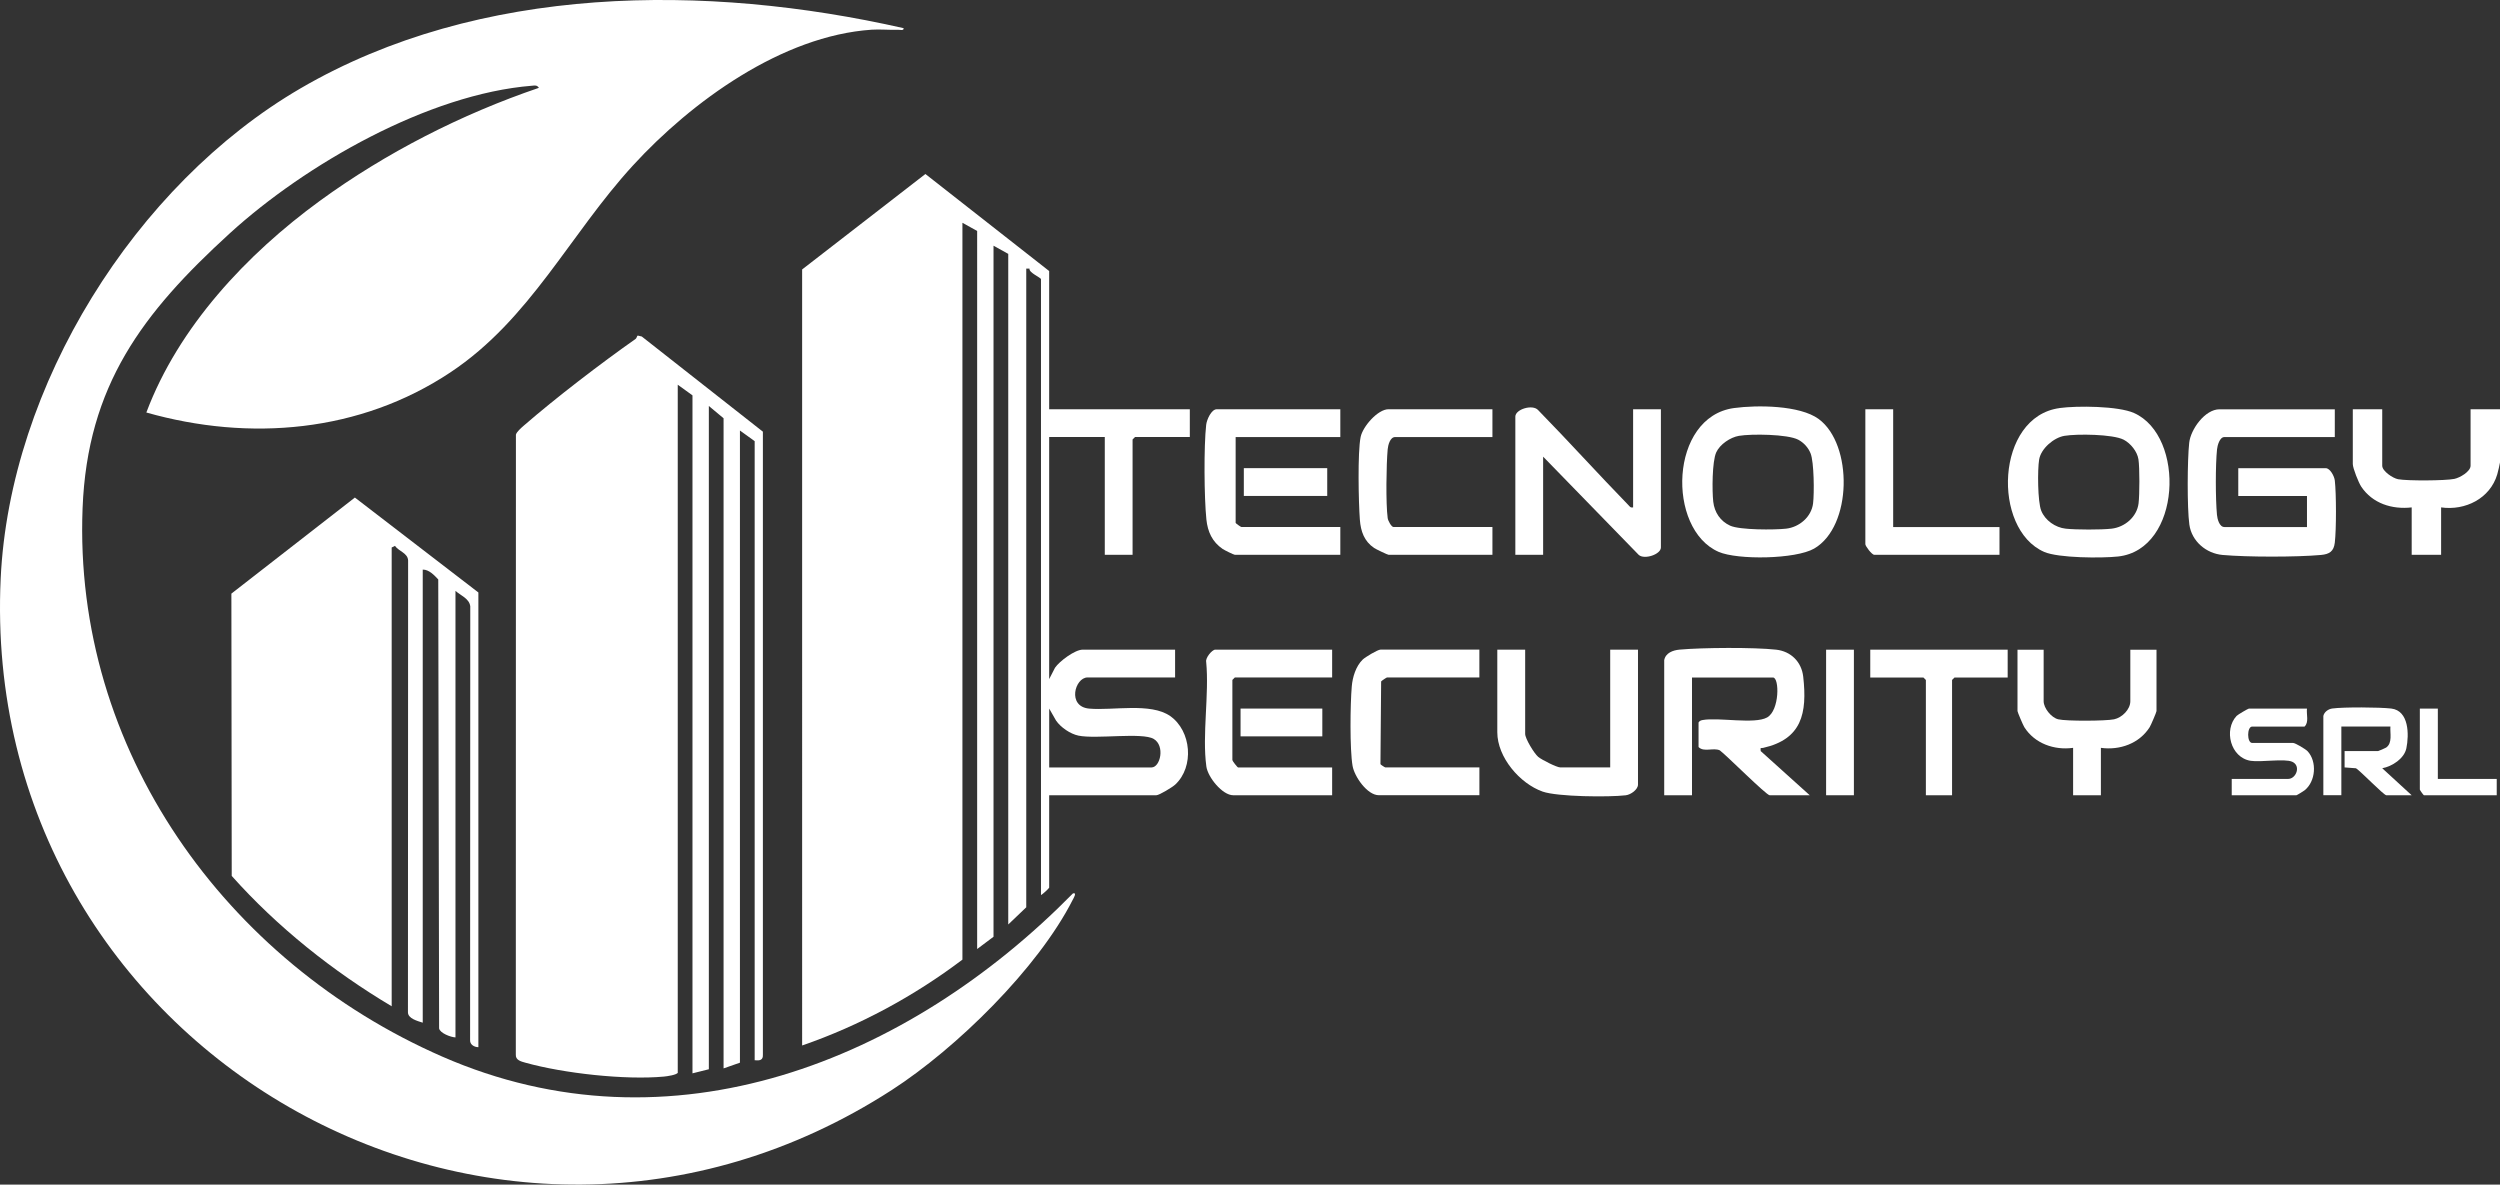 <?xml version="1.0" encoding="UTF-8"?><svg id="Capa_2" xmlns="http://www.w3.org/2000/svg" viewBox="0 0 733.2 347.42"><rect x="0" y="0" width="733.2" height="347.42" fill="#333333" stroke="none"/><defs><style>.cls-1{fill:#fff;}</style></defs><g id="Capa_1-2"><path class="cls-1" d="M265.01,8.26c.11.84-1.09.45-1.67.47-2.53.1-5.21-.19-7.7-.02-26.24,1.77-52.81,21.05-70.02,39.83-18.52,20.2-30.09,45.09-53.51,60.66-26.49,17.62-58.89,20.38-89.19,11.78,9.43-25.12,29.43-46.44,50.89-62.08,19.36-14.11,41.56-25.42,64.24-33.14-.6-.86-1.13-.69-2.01-.62-30.36,2.42-66.49,23.07-88.66,43.3-25.57,23.34-41.75,44.62-43.16,80.6-2.78,70.81,41.94,133.01,105.42,160.81,67.14,29.4,136.64,1.37,185.04-47.84,1.29-.35.12,1.5-.06,1.86-10.22,20.16-34.17,43.6-53.08,55.81C144.92,394.97-6.26,307.69.2,169.66,2.84,113.21,39.58,54.21,88.15,25.91,140.64-4.66,207.12-4.86,265.01,8.26Z"/><path class="cls-1" d="M235.27,79.01l36.13-27.98,36.3,28.46v40.53h41.25v8.15h-16.07l-.72.72v33.82h-8.15v-34.54h-16.31v71l1.71-3.33c1.29-1.91,5.84-5.31,8.12-5.31h27.1v8.15h-25.66c-3.75,0-6.07,8.55.46,9.14,6.92.62,18.02-1.82,23.74,2.17,6.27,4.37,7.13,14.91,1.48,20.13-.81.75-4.68,3.11-5.53,3.11h-31.42v27.1c0,.16-1.91,1.97-2.4,2.16V81.89c0-.48-3.6-1.91-3.37-3.11h-.95s0,187.31,0,187.31l-5.28,5.04V74.46l-4.32-2.4v202.67l-4.8,3.6V67.74l-4.32-2.4v216.1c-14.19,10.72-30.18,19.37-47.01,25.18V79.01ZM307.71,225.08h29.98c2.64,0,4.04-6.36.68-8.36s-16.89.1-22.06-.97c-2.41-.5-5.21-2.41-6.6-4.43l-2-3.51v17.27Z"/><path class="cls-1" d="M198.81,314.55c-.23.7-3.23,1.11-4.09,1.19-11.43,1.06-29.44-.96-40.55-4.05-1.32-.37-3-.75-2.89-2.39l.03-181.82c.16-.78,1.56-2,2.28-2.63,9.48-8.23,22.54-18.22,32.84-25.47.33-.23.36-.93.64-.96l1.15.27,35.52,27.91v182.69c.1,1.68-.96,1.8-2.41,1.66v-181.57l-4.32-3.12v185.4l-4.8,1.68V122.67l-4.32-3.6v194.52l-4.8,1.2V115.95l-4.32-3.12v201.71Z"/><path class="cls-1" d="M114.87,295.12c-17.31-10.31-33.51-23.21-46.91-38.23l-.1-82.79,36.22-28.18,36.22,27.84v133.36c-1.24-.02-2.53-.77-2.43-2.13l.05-127.17c-.28-2.28-2.83-3.18-4.34-4.53v130.96c-1.4-.06-4.54-1.25-4.8-2.64l-.25-131.67c-1.18-1.25-2.7-2.91-4.55-2.89v132.88c-1.55-.5-4.38-1.21-4.34-3.09l.05-132.45c-.09-2.21-2.71-2.66-3.86-4.3l-.96.48v134.56Z"/><path class="cls-1" d="M684.75,120.03v8.15h-32.38c-1.39,0-2.04,2.46-2.16,3.6-.48,4.62-.45,14.55-.02,19.21.11,1.2.7,3.58,2.18,3.58h24.22v-9.11h-20.15v-8.15h25.66c1.27,0,2.5,2.34,2.65,3.59.45,3.88.46,14.37,0,18.25-.3,2.57-1.59,3.39-4.07,3.61-7.21.65-21.6.64-28.82,0-4.85-.43-9.1-4.03-9.77-8.94s-.59-18.94-.04-23.95c.43-3.98,4.64-9.83,8.88-9.83h33.82Z"/><path class="cls-1" d="M488.07,193.66c.38-2.18,2.56-2.96,4.53-3.14,6.66-.6,21.79-.71,28.33.02,4.33.49,7.43,3.57,7.92,7.92,1.21,10.78-.43,18.32-11.75,20.88-.74.17-.84-.33-.72.94l14.39,12.96h-11.75c-.99,0-12.7-11.75-14.64-13.18-1.91-.87-4.69.63-6.23-.97v-7.2c.3-.48.66-.62,1.2-.72,4.64-.85,15.23,1.31,18.91-.76s3.64-11.71,1.72-11.71h-23.75v34.54h-8.15v-39.58Z"/><path class="cls-1" d="M508.58,119.67c6.68-.91,19.28-.86,24.82,3.23,10.07,7.44,9.86,31.51-1.35,37.99-5.4,3.12-22.42,3.39-28.01.96-15.31-6.67-14.45-39.61,4.53-42.18ZM510.01,127.82c-2.54.43-5.6,2.5-6.67,4.84-1.23,2.68-1.23,11.32-.88,14.47s2.1,5.74,4.96,7.04,13.06,1.25,16.39.88c3.89-.44,7.44-3.43,7.93-7.43.36-2.98.29-12.07-.73-14.64-.68-1.71-2.02-3.18-3.64-4.03-3.12-1.63-13.73-1.74-17.35-1.13Z"/><path class="cls-1" d="M604.04,119.67c5.13-.7,17.19-.61,21.81,1.45,15.2,6.77,13.9,40.07-4.66,42.09-4.78.52-17.51.47-21.68-1.35-15.35-6.69-14.26-39.64,4.53-42.18ZM605.47,127.82c-3.17.53-6.9,3.76-7.43,6.96-.5,2.95-.44,12.38.61,14.99,1.14,2.86,4.15,4.95,7.19,5.28s10.34.35,13.43,0c3.89-.44,7.44-3.43,7.93-7.43.31-2.52.34-10.5-.04-12.93-.36-2.28-2.3-4.69-4.34-5.74-3.17-1.63-13.7-1.74-17.35-1.13Z"/><path class="cls-1" d="M478.96,148.81v-28.78h8.15v40.53c0,2.04-4.86,3.65-6.5,2.18l-28.04-28.81v28.78h-8.15v-40.53c0-2.15,5.07-3.71,6.69-1.9,8.93,9.13,17.51,18.64,26.41,27.79.46.47.63.9,1.43.73Z"/><path class="cls-1" d="M447.3,190.54v24.7c0,1.37,2.62,5.71,3.82,6.73.96.82,5.44,3.1,6.49,3.1h14.63v-34.54h8.15v39.58c0,1.43-2.08,2.95-3.59,3.13-4.89.58-20.02.45-24.37-1.08-6.7-2.36-13.3-10.07-13.3-17.4v-24.22h8.15Z"/><path class="cls-1" d="M393.09,120.03v8.15h-30.7v25.18c0,.11,1.5,1.2,1.68,1.2h29.02v8.15h-30.94c-.32,0-3.07-1.37-3.57-1.71-3.06-2.09-4.39-5.04-4.77-8.66-.66-6.4-.77-21.44-.06-27.76.17-1.48,1.5-4.56,3.12-4.56h36.22Z"/><path class="cls-1" d="M437.7,120.03v8.15h-28.54c-1.48,0-2.07,2.38-2.18,3.58-.41,4.41-.57,15.98,0,20.19.1.78,1.1,2.61,1.7,2.61h29.02v8.15h-30.46c-.29,0-3.74-1.66-4.24-2-2.92-1.99-3.92-4.89-4.18-8.29-.38-5.05-.69-19.78.23-24.27.63-3.07,5.03-8.13,8.18-8.13h30.46Z"/><path class="cls-1" d="M390.69,190.54v8.15h-28.54l-.72.72v23.51c0,.25,1.48,2.16,1.68,2.16h27.58v8.15h-29.02c-3.17,0-7.44-5.29-7.87-8.44-1.27-9.3.87-21.1-.05-30.67-.28-1.18,1.74-3.59,2.65-3.59h34.3Z"/><path class="cls-1" d="M433.87,190.54v8.15h-27.1c-.12,0-1.56.95-1.71,1.16l-.2,24.26c.13.22,1.3.96,1.44.96h27.58v8.15h-29.5c-3.39,0-7.16-5.46-7.7-8.61-.84-4.88-.68-18.12-.23-23.31.23-2.74,1.2-5.9,3.19-7.85.75-.73,4.42-2.93,5.23-2.93h29.02Z"/><path class="cls-1" d="M698.66,120.03v16.55c0,1.59,3.1,3.68,4.67,3.97,2.76.5,13.73.45,16.47-.1,1.58-.32,4.77-2.13,4.77-3.87v-16.55h8.63v15.59c0,.25-.65,3-.81,3.51-2.09,7.07-9.39,10.69-16.46,9.68v13.91h-8.63v-13.91c-5.73.66-11.5-1.14-14.79-6.08-.78-1.17-2.48-5.41-2.48-6.64v-16.07h8.63Z"/><path class="cls-1" d="M599.36,190.54v15.11c0,2.02,2.24,4.82,4.28,5.31,2.41.57,13.89.51,16.37,0,2.34-.49,4.77-2.89,4.77-5.3v-15.11h7.68v17.99c0,.3-1.65,4.17-2,4.72-3.05,4.82-8.78,6.83-14.31,6.07v13.91h-8.15v-13.91c-5.53.76-11.27-1.26-14.31-6.07-.35-.55-2-4.42-2-4.72v-17.99h7.68Z"/><path class="cls-1" d="M555.23,120.03v34.54h31.18v8.15h-36.7c-.75,0-2.64-2.57-2.64-3.12v-39.58h8.15Z"/><polygon class="cls-1" points="588.81 190.54 588.81 198.7 573.22 198.7 572.5 199.42 572.5 233.24 564.82 233.24 564.82 199.42 564.1 198.7 548.51 198.7 548.51 190.54 588.81 190.54"/><path class="cls-1" d="M681.39,209.97c.25-1.16,1.44-2.02,2.61-2.18,3.33-.45,13.89-.39,17.3.01,5.24.62,5.25,7.68,4.44,11.65-.62,3.04-4.21,5.34-7.08,5.86l8.63,7.92h-7.44c-.71,0-7.51-7.04-8.88-7.91l-3.35-.25v-4.8h9.84c.13,0,2.11-.86,2.34-1.02,1.92-1.33,1.11-4.2,1.26-6.18h-14.39v20.15h-5.28v-23.27Z"/><path class="cls-1" d="M676.59,207.81c-.22,1.71.65,4.01-.72,5.28h-15.35c-1.57,0-1.57,4.8,0,4.8h11.99c.66,0,3.69,1.82,4.27,2.44,2.81,3.04,2.38,8.88-.91,11.47-.34.27-2.26,1.44-2.4,1.44h-18.95v-4.8h16.55c2.33,0,3.85-3.84,1.19-5.03-2.26-1-9.16.19-12.19-.28-5.92-.93-7.95-9.07-4.12-13.17.35-.38,3.4-2.15,3.61-2.15h17.03Z"/><rect class="cls-1" x="535.56" y="190.54" width="8.15" height="42.69"/><path class="cls-1" d="M714.97,207.81v20.63h17.27v4.8h-21.35c-.11,0-1.2-1.5-1.2-1.68v-23.75h5.28Z"/><rect class="cls-1" x="364.79" y="137.3" width="24.46" height="8.15"/><rect class="cls-1" x="363.83" y="207.81" width="23.98" height="8.15"/></g></svg>